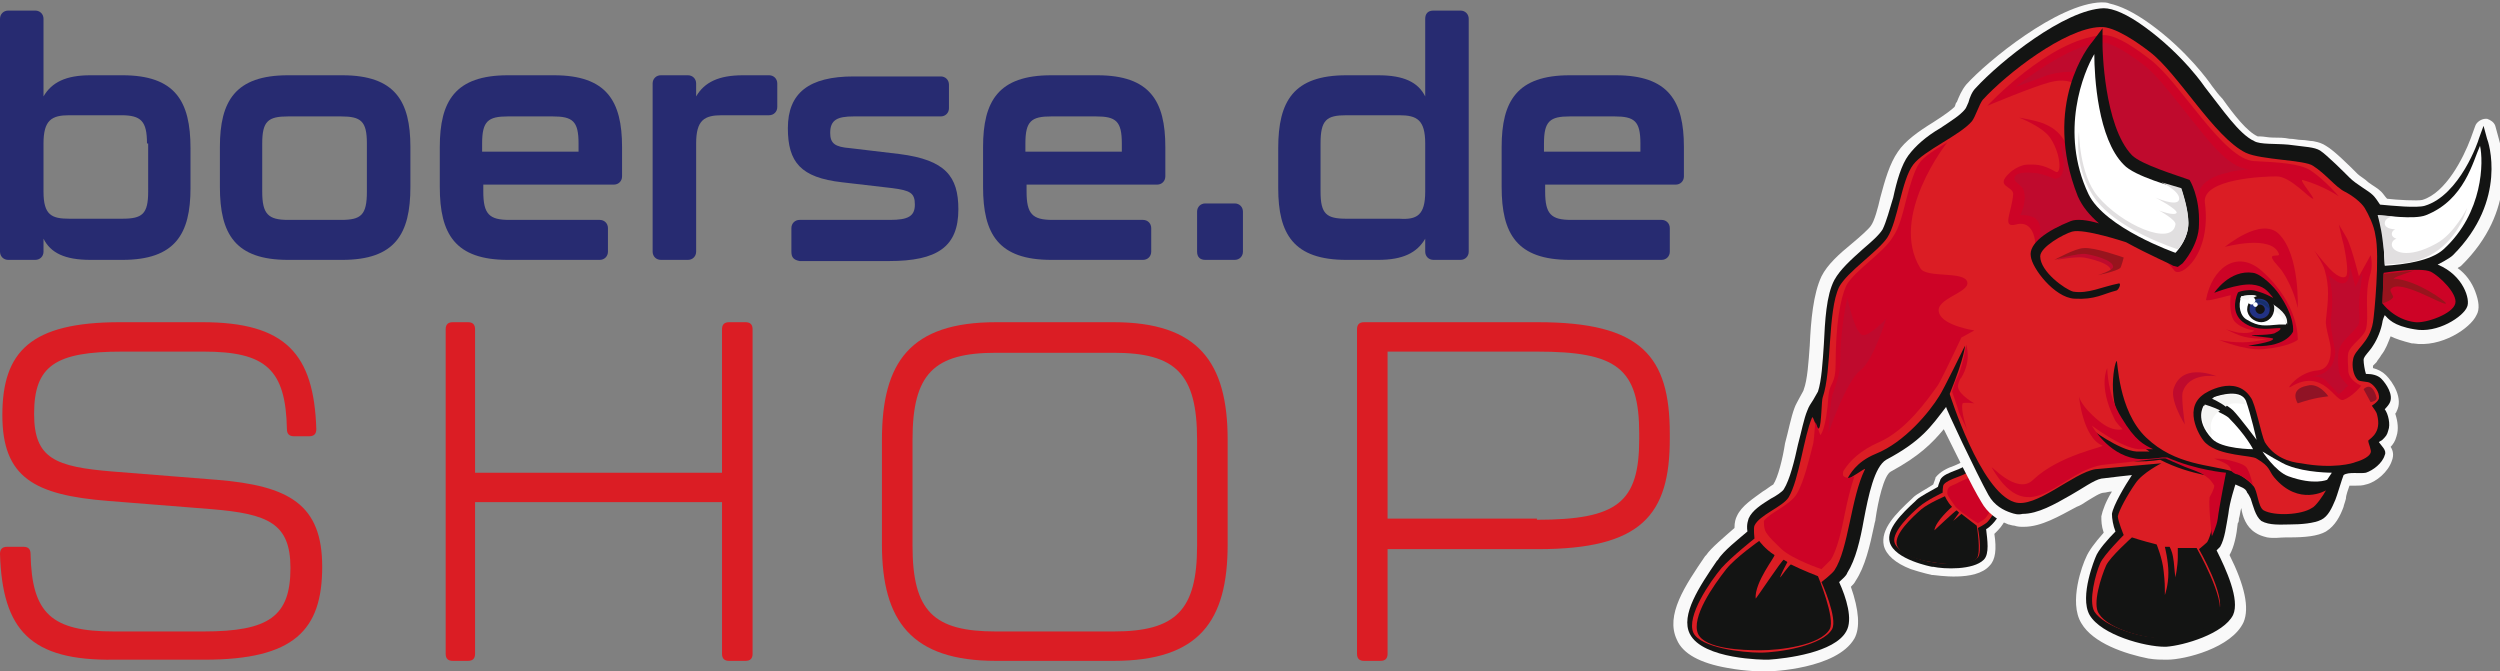 <?xml version="1.0" encoding="utf-8"?>
<!-- Generator: Adobe Illustrator 25.2.1, SVG Export Plug-In . SVG Version: 6.00 Build 0)  -->
<svg version="1.1" id="Ebene_1" xmlns="http://www.w3.org/2000/svg" xmlns:xlink="http://www.w3.org/1999/xlink" x="0px" y="0px"
	 viewBox="0 0 212.6 57.1" style="enable-background:new 0 0 212.6 57.1;" xml:space="preserve">
<rect x="0" y="0" width="212.6" height="57.1" fill="#808080" stroke="none"/>
<style type="text/css">
	.st0{fill:#DB1D24;}
	.st1{fill:#F9F9F9;}
	.st2{fill:#131413;}
	.st3{fill:#CD0326;}
	.st4{fill:#98141D;}
	.st5{fill:#BF0A2D;}
	.st6{fill:#FFFFFF;}
	.st7{fill:#E1DFE0;}
	.st8{fill:#F5F5F4;}
	.st9{fill:#901325;}
	.st10{fill:#223284;}
	.st11{fill:#16316D;}
	.st12{fill:#272B71;}
</style>
<g>
	<g>
		<g>
			<path class="st0" d="M0,47.1c0-0.4,0.2-0.6,0.6-0.6H2c0.4,0,0.6,0.2,0.6,0.6c0.1,5.1,1.8,6.6,7.1,6.6h7.6c5.6,0,7.4-1.3,7.4-5.4
				c0-3.8-1.9-4.6-6.7-5l-8.8-0.7c-6.3-0.5-9-2-9-7.3c0-5.4,2.4-7.9,10-7.9h7c7.1,0,9.5,2.7,9.7,9.1c0,0.4-0.2,0.6-0.6,0.6h-1.3
				c-0.4,0-0.6-0.2-0.6-0.6c-0.1-5.1-1.8-6.6-7.1-6.6h-6.9c-5.7,0-7.5,1.2-7.5,5.3c0,3.8,1.8,4.5,6.7,4.9l8.8,0.7
				c6.2,0.5,9,2.1,9,7.4c0,5.4-2.4,7.9-10,7.9H9.7C2.6,56.2,0.2,53.6,0,47.1z"/>
			<path class="st0" d="M37.9,55.6V28c0-0.4,0.2-0.6,0.6-0.6h1.3c0.4,0,0.6,0.2,0.6,0.6v12.2h21V28c0-0.4,0.2-0.6,0.6-0.6h1.4
				c0.4,0,0.6,0.2,0.6,0.6v27.6c0,0.4-0.2,0.6-0.6,0.6H62c-0.4,0-0.6-0.2-0.6-0.6V42.7h-21v12.9c0,0.4-0.2,0.6-0.6,0.6h-1.3
				C38.1,56.2,37.9,56,37.9,55.6z"/>
			<path class="st0" d="M75,46.3v-8.9c0-6.6,2.4-10,9.7-10h10c7.2,0,9.7,3.4,9.7,10v8.9c0,6.5-2.4,9.9-9.7,9.9h-10
				C77.5,56.2,75,52.8,75,46.3z M94.7,53.7c5.3,0,7.1-1.8,7.1-7.3v-9c0-5.6-1.8-7.4-7.1-7.4h-10c-5.3,0-7.1,1.8-7.1,7.4v9
				c0,5.6,1.8,7.3,7.1,7.3H94.7z"/>
			<path class="st0" d="M115.4,55.6V28c0-0.4,0.2-0.6,0.6-0.6h14.8c8.8,0,11.2,2.9,11.2,9.5v0.4c0,6.5-2.4,9.4-11.2,9.4H118v8.9
				c0,0.4-0.2,0.6-0.6,0.6H116C115.6,56.2,115.4,56,115.4,55.6z M130.7,44.2c6.9,0,8.7-1.5,8.7-6.9v-0.4c0-5.6-1.9-7-8.7-7H118v14.2
				H130.7z"/>
		</g>
	</g>
	<g>
		<path class="st1" d="M176,38.3c-0.7,0.6-1.5,1.1-3.2,1.6c-0.4,0.1-1,1.4-1.3,2.2c0,0.1-0.1,0.2-0.1,0.3c-0.5,1.1-0.9,2.1-1.5,2.7
			c-0.1,0.1-0.2,0.2-0.3,0.3c0.2,1.3,0.1,2.2-0.4,2.7c-1.2,1.4-4.6,0.8-4.8,0.8c0,0-0.1,0-0.1,0c0,0-0.9-0.2-1.8-0.5
			c-1.3-0.5-2.1-1.2-2.3-2c-0.3-1.4,1-2.7,2.4-4l0.1-0.1c0.3-0.3,1.1-0.7,1.7-1.1c0.1-0.3,0.2-0.5,0.2-0.6c0.4-0.5,1-0.8,1.6-1
			c0.2-0.1,0.5-0.2,0.6-0.3c0.3-0.3,0.7-1.2,1.1-2c0.3-0.7,0.6-1.3,0.9-1.7"/>
		<path class="st2" d="M169.1,35.9c-0.3,0.4-0.6,1-0.8,1.6c-0.4,0.8-0.8,1.8-1.2,2.1c-0.1,0.1-0.5,0.3-0.8,0.4
			c-0.5,0.2-1.1,0.4-1.3,0.8c0,0.1-0.1,0.2-0.2,0.6c-0.5,0.3-1.5,0.8-1.8,1.1l-0.1,0.1c-1.2,1.1-2.5,2.4-2.2,3.5
			c0.4,1.5,3.6,2.1,3.6,2.1c0,0,0.1,0,0.1,0c0.9,0.2,3.4,0.3,4.3-0.6c0.5-0.5,0.3-1.7,0.2-2.6c0.2-0.1,0.4-0.3,0.5-0.4
			c0.6-0.6,1-1.5,1.4-2.6c0.5-1.2,1.1-2.6,1.8-2.8c2-0.6,2.7-1.2,3.7-2.1"/>
		<path class="st0" d="M169.5,36.2c-0.6,0.9-1.3,3.1-2.1,3.9c-0.4,0.4-1.7,0.6-2.1,1.1c-0.1,0.1-0.1,0.7-0.1,0.7s-1.3,0.6-2,1.2
			c-0.7,0.6-2.3,2.1-2.1,3c0.2,0.9,2.3,1.6,3.2,1.7c1,0.2,3.3,0.3,3.9-0.4c0.4-0.5,0-2.5,0-2.5s0.6-0.3,0.8-0.5
			c0.9-0.9,1.6-3.6,2.6-4.9c0.1-0.1-1.1,0.4-1,0.3c0.2-0.2,0.6-0.7,1.7-0.9"/>
		<path class="st3" d="M172.5,38.5c-1.1,0.2-1.7,0.6-2.1,1.1c0,0-0.1,0.3-0.1,0.3c0.1,0.2,0.6,0.1,0.6,0.1c-0.3,0.5-0.6,1.2-0.9,1.8
			c-0.4,0.9-0.8,1.9-1.2,2.3c-0.1,0.1-0.3,0.2-0.6,0.4c0,0-1.3-0.8-1.9-1.4c-0.2-0.3-0.6-0.8-0.7-1.1c0-0.2,0-0.4,0.1-0.5
			c0.1-0.2,0.6-0.3,0.9-0.5c0.4-0.2,0.8-0.3,1.1-0.6c0.5-0.5,1-1.7,1.4-2.4c0.1-0.3,0.2-0.8,0.3-1.1"/>
		<path class="st2" d="M166.8,43.7c0,0-0.7,0.6-0.7,0.6c0,0,0.5-0.7,0.5-0.7c-0.1-0.1-0.1-0.1-0.2-0.2c-0.1,0-1.9,1.7-1.9,1.7
			c0.1-0.8,1.5-2,1.5-2c-0.4-0.4-0.6-0.9-0.6-0.9s-1.4,0.6-2,1.1c-0.8,0.7-2.3,2.1-2.1,3c0.2,0.9,2.1,1.4,3,1.5
			c1,0.2,3.1,0.4,3.8-0.3c0.4-0.5,0-2.8,0-2.8S167.3,44.1,166.8,43.7"/>
		<path class="st1" d="M146.9,56.8c-2.3-0.4-3.8-1.2-4.3-2.4c-1-2.1,0.7-4.6,2.4-7.1l0.1-0.1c0.4-0.6,1.5-1.5,2.4-2.3
			c0-0.5,0.1-0.8,0.2-1c0.4-0.9,1.4-1.5,2.2-2.1c0.2-0.1,0.7-0.5,0.9-0.6c0.4-0.6,0.8-2.2,1-3.5c0.3-1.1,0.5-2.2,0.8-3
			c0.1-0.3,0.3-0.6,0.5-1c0.1-0.2,0.3-0.5,0.3-0.6c0.3-0.8,0.4-2.3,0.5-3.7c0.1-2.2,0.3-4.4,1-5.9c0.5-1,1.5-1.9,2.6-2.8
			c0.6-0.5,1.4-1.2,1.6-1.5c0.3-0.4,0.6-1.5,0.8-2.4c0.4-1.5,0.8-2.9,1.5-3.9c0.6-0.9,1.7-1.7,3-2.5c1.1-0.7,1.6-1.1,1.8-1.3
			c0.1-0.1,0.1-0.4,0.2-0.4c0.2-0.5,0.4-1,0.8-1.5c1.8-2,7.8-6.9,11.5-7c0.2,0,0.5,0,0.7,0.1c0.9,0.2,2,0.7,3.4,1.7
			c3.2,2.3,5.1,5,5.3,5.3c0.3,0.4,0.6,0.8,0.9,1.1c1,1.4,2.1,2.8,3,3.2c0,0,0,0,0.2,0c0.3,0,0.7,0.1,1.1,0.1c0.5,0,0.9,0,1.4,0.1
			c0.4,0,0.7,0.1,1,0.1c0.4,0,0.7,0.1,1,0.1c0.5,0.1,0.8,0.2,1.1,0.4c0.7,0.4,2,1.7,2.7,2.4c0.2,0.2,0.6,0.4,0.9,0.7
			c0.4,0.3,0.8,0.5,1.1,0.8c0.2,0.2,0.3,0.4,0.5,0.6c0,0,0,0,0,0c0.8,0.1,2.6,0.2,3,0.1c2-0.6,3.5-3.6,4.1-5.2c0,0,0.4-1.1,0.4-1.1
			c0.1-0.3,0.5-0.6,0.9-0.6c0,0,0.1,0,0.1,0c0.3,0.1,0.6,0.3,0.7,0.6l0.3,1.1c0.3,1,1.6,6.1-3.2,10.8c-0.1,0.1-0.2,0.1-0.3,0.2
			c0.7,0.5,1.2,1.2,1.5,2c0.3,0.8,0.4,1.5,0.1,2c-0.5,1.1-3,2.8-5.4,2.4c0,0-0.1,0-0.1,0c-0.8-0.2-1.4-0.4-1.8-0.6
			c-0.2,0.5-0.4,1.1-0.8,1.6c-0.1,0.2-0.3,0.4-0.4,0.6c-0.1,0.1-0.2,0.2-0.3,0.3c0,0.1,0,0.1,0,0.2c0.4,0.1,0.8,0.3,1.1,0.6
			c0.6,0.6,1.5,2,0.9,3.1c0,0.1-0.1,0.1-0.1,0.2c0.2,0.6,0.3,1.3,0.1,1.9c-0.1,0.4-0.3,0.7-0.5,0.9c0.2,0.3,0.3,0.7,0.1,1.2
			c-0.3,0.9-1.3,1.8-2.2,2c-0.3,0.1-0.6,0.1-0.9,0.1c-0.1,0-0.4,0-0.5,0c-0.1,0.3-0.3,0.8-0.3,1.1c-0.1,0.4-0.2,0.6-0.2,0.7
			c-0.3,0.8-0.7,1.6-1.5,2.1c-0.7,0.4-1.8,0.5-3.1,0.5c-0.1,0-0.2,0-0.3,0c-0.5,0-1,0.1-1.6,0c-0.4-0.1-0.7-0.2-1-0.4
			c-0.8-0.5-1.1-1.4-1.2-2.1c-0.1,0.3-0.1,0.6-0.2,0.9c0,0.1,0,0.3-0.1,0.4c-0.1,1-0.3,2-0.7,2.7c0,0,0,0,0,0
			c1.3,2.6,1.7,4.5,1.2,5.7c-1,2.2-5,3.2-6.5,3.2c0,0-0.1,0-0.1,0c-0.4,0-0.9,0-1.5-0.1c-2-0.4-4.7-1.3-5.7-3
			c-1.1-1.8,0.1-5,0.4-5.6c0.2-0.5,0.7-1.2,1.5-2.1c-0.2-0.6-0.2-1-0.2-1.4c0.1-0.5,0.4-1.3,0.9-2.1c-0.3,0-0.5,0.1-0.7,0.1
			c-0.3,0-0.9,0.4-1.4,0.7c-0.3,0.2-0.6,0.4-0.9,0.5c-1.5,0.8-3,1.7-4.5,1.7c-0.3,0-0.5,0-0.8-0.1l0,0c-0.2,0-0.4-0.1-0.5-0.1
			c-1-0.4-1.8-1-2.3-1.9c-0.8-1.3-2.3-4.4-3.2-6.2c-1,1.2-2.1,2.3-4.5,3.6c-0.6,0.3-1.1,2.6-1.3,4c0,0.2-0.1,0.4-0.1,0.5
			c-0.4,1.9-0.8,3.6-1.6,4.8c-0.1,0.2-0.2,0.3-0.4,0.5c0.7,2,0.8,3.5,0.3,4.4c-1.5,2.6-7.1,2.8-7.4,2.8c-0.1,0-0.2,0-0.2,0
			C149.9,57.1,148.5,57.1,146.9,56.8"/>
		<path class="st2" d="M169.1,42.1c0.5,0.9,1.3,1.3,1.9,1.5c0.3,0.1,0.6,0.2,1,0.1c1.3,0,2.7-0.8,4.1-1.6c0.9-0.5,2-1.3,2.6-1.4
			c0.7-0.1,2.6-0.3,2.6-0.3c-0.6,0.9-1.6,2.6-1.7,3.3c0,0.4,0.1,1,0.3,1.5c-0.6,0.6-1.5,1.6-1.7,2.2c0,0-1.4,3.3-0.5,4.9
			c1,1.7,4.7,2.7,6.4,2.7c0,0,0.1,0,0.1,0c1.5-0.1,4.9-1.1,5.7-2.7c0.6-1.3-0.6-3.9-1.4-5.5c0.2-0.2,0.3-0.3,0.3-0.3
			c0.4-0.7,0.5-1.7,0.7-2.8c0.1-1,0.6-2.5,0.6-2.5c0.4,0.2,0.9,0.3,1,0.7c0.1,0.1,0.2,0.3,0.3,0.5c0.2,0.6,0.4,1.5,0.9,1.9
			c0.7,0.4,1.7,0.3,2.4,0.3c1,0,2.1-0.1,2.7-0.4c0.6-0.3,0.9-1,1.2-1.7c0.1-0.2,0.6-1.9,0.7-2.1c0.4-0.3,1.4-0.1,1.9-0.2
			c0.6-0.2,1.4-0.8,1.6-1.5c0.2-0.4-0.3-0.8-0.5-1.1c0.1-0.1,0.2-0.1,0.3-0.2c0.3-0.3,0.4-0.4,0.5-0.8c0.2-0.5,0-1.4-0.3-1.8
			c0,0,0.3-0.3,0.4-0.5c0.4-0.7-0.3-1.7-0.7-2.1c-0.3-0.3-0.8-0.4-1.2-0.4c0,0,0,0-0.1,0c-0.1-0.3-0.2-0.9-0.2-1.2
			c0-0.3,0.5-0.7,0.8-1.2c0.4-0.6,0.7-1.4,0.8-2c0-0.1,0.1-0.4,0.2-0.6c0.3,0.3,0.7,0.9,2.5,1.2c2,0.4,4.2-1.1,4.5-1.9
			c0.3-0.6-0.3-2.7-2.5-3.6c0,0,1-0.5,1.3-0.8c4.7-4.7,3-9.7,2.9-9.9l-0.3-1.1l-0.4,1.1c0,0.1-1.6,4.8-4.6,5.7
			c-0.7,0.2-2.7,0-3.8-0.1c-0.2-0.3-0.4-0.6-0.6-0.8c-0.4-0.4-1.4-0.9-2-1.5c-0.5-0.5-1.9-1.9-2.5-2.3c-0.5-0.3-1.2-0.3-2.7-0.5
			c-1.1-0.1-2.4,0-2.9-0.3c-1.3-0.6-2.7-2.7-4.2-4.6c0,0-1.8-2.7-5.1-5.1c-1.5-1.1-2.7-1.6-3.5-1.6c-3.3,0.1-8.8,4.5-10.9,6.8
			c-0.3,0.3-0.5,0.8-0.6,1.2c-0.1,0.2-0.2,0.5-0.3,0.6c-0.4,0.5-1.2,1-2.1,1.6c-1.2,0.7-2.1,1.5-2.7,2.3c-0.6,0.8-1,2.2-1.3,3.6
			c-0.3,1-0.6,2.1-0.9,2.7c-0.3,0.5-1,1.1-1.7,1.7c-1,0.9-1.9,1.7-2.4,2.6c-0.7,1.3-0.8,3.5-0.9,5.5c-0.1,1.5-0.2,3.1-0.5,4
			c-0.1,0.2-0.3,0.5-0.4,0.7c-0.2,0.3-0.4,0.6-0.5,0.9c-0.3,0.7-0.5,1.8-0.8,2.9c-0.3,1.4-0.7,3-1.2,3.8c-0.1,0.2-0.7,0.6-1.1,0.8
			c-0.8,0.5-1.6,1-1.9,1.7c0,0.1-0.2,0.4-0.1,1.1c-0.7,0.6-2.1,1.7-2.5,2.4l-0.1,0.1c-1.5,2.2-3.1,4.6-2.3,6.2
			c1.1,2.2,6.4,2.2,6.5,2.2c0.1,0,0.1,0,0.2,0c1.5-0.1,5.6-0.6,6.6-2.4c0.6-1,0-2.9-0.6-4.2c0.3-0.3,0.6-0.5,0.7-0.8
			c0.7-1.1,1.1-2.8,1.4-4.5c0.4-2.1,0.9-4.5,1.9-5.1c3-1.6,3.8-2.8,5.1-4.5C165.4,34.6,168.1,40.3,169.1,42.1"/>
		<path class="st3" d="M202.7,23.2c0,0,3.1-0.5,4-0.1c0.8,0.4,2.3,1.9,2.1,2.7c-0.2,0.9-2.5,1.7-3.4,1.6c-1.8-0.2-2.8-1.6-2.8-1.6
			L202.7,23.2z"/>
		<path class="st4" d="M202.6,25.8l0.1-2.5l2.6-0.3c0,0-2.1,0.7-1.7,0.7c1.9,0.1,4.5,2,4.4,2.1c-0.1,0.3-4-2.2-4.7-1.2
			c-0.1,0.2,0.3,0.6,0.2,0.7C203.3,25.6,202.6,25.8,202.6,25.8"/>
		<path class="st0" d="M202.2,35.5c-0.1-0.4,0-0.3-0.5-1c0,0,0.5-0.3,0.6-0.6c0.1-0.6-0.5-1.2-0.7-1.3c-0.2-0.2-0.9-0.1-1.1-0.3
			c-0.4-0.4-0.5-1.2-0.4-1.7c0.1-0.9,1.4-1.4,1.7-3.2c0.1-0.5,0.6-5.7,0.2-7.4c-0.1-0.8-0.6-1.8-0.9-2.3c-0.3-0.5-1.1-1.1-1.7-1.4
			c-0.8-0.4-1.6-1.5-2.7-2.2c-0.7-0.5-4.4-0.5-5.7-1.1c-2.7-1.3-5.8-6.8-8.2-8.6c-0.9-0.7-3-2.2-4.2-2.1c-3,0.1-8,4-10,6.2
			c-0.3,0.4-0.6,1.4-0.9,1.8c-1,1.2-4.1,2.5-5,3.7c-1,1.3-1.3,4.8-2.2,6.2c-0.8,1.2-3.4,2.9-4.1,4.2c-1,2.1-0.6,7.1-1.4,9.4
			c-0.1,0.2-0.1,2.3-0.3,2.6c-0.2,0.3-0.5-1.1-0.6-0.9c-0.7,1.6-1.1,5.3-2,6.8c-0.5,0.8-2.5,1.5-2.9,2.4c-0.1,0.2,0,1.1,0,1.1
			s-1.9,1.5-2.8,2.5c-1,1.2-3,4.1-2.4,5.5c0.6,1.3,4.2,1.7,5.7,1.7c1.6,0,5.3-0.6,6.1-2c0.5-0.9-0.9-4-0.9-4s0.9-0.7,1.1-1
			c1.2-1.8,1.4-6.2,2.6-8.6c0.1-0.2-1.5,1-1.5,0.8c0.2-0.3,0.7-1.4,2.4-2.1c2.5-1,4.6-3.6,5.4-4.9c0.3-0.4,2.2-4.3,2.2-4.3
			s0,0.9-1.3,4.1c0,0,2.6,8.3,5.5,9.2c1.8,0.6,5-2.5,6.9-2.8l5.6-0.5c0,0-1.6,0.8-2.2,1.7c-0.7,1-1.4,2.3-1.5,2.8
			c0,0.4,0.5,1.6,0.5,1.6s-1.7,1.7-2,2.4c-0.4,0.9-1,3.2-0.5,4.1c0.8,1.3,4.1,2.3,5.6,2.2c1.4,0,4.4-1,5-2.2
			c0.6-1.3-1.7-5.3-1.7-5.3s0.5-0.4,0.7-0.6c0.6-1,0.8-4.1,1.1-5.3c0.1-0.3-2.4-0.3-5.1-1.7c-0.6,0.1-1.8,0.2-2.3,0.1
			c-2-0.4-3.7-2.8-3.7-2.8s2.5,1.9,4,2c0.2,0,0.7,0,1.1,0c-0.5-0.3-0.9-0.7-1.4-1.1c-2.5-2.3-1.6-6.5-1.4-6.6
			c0.1-0.1,0.1,4.2,2.5,6.5c2.5,2.4,5.5,2.3,7.4,2.9c0.5,0.2,1.4,0.8,1.7,1.2c0.4,0.4,0.4,1.8,0.9,2.1c0.9,0.5,3.2,0.4,4.1-0.2
			c0.3-0.1,1-1.1,1.2-1.5c0,0-2.3,1.4-4.4-1.1c-0.5-0.6-0.3-0.9-1.5-1.6c-0.4-0.3-3.1-0.2-4.3-1.3c-0.4-0.3-2-2.8-0.3-4.1
			c0.2-0.2,2.8-1.8,4.1,0.2c0.4,0.5,0.9,3.2,1.2,3.8c0.8,1.3,2.1,1.7,3.1,1.8c2.7,0.5,4.4,0,4.6-0.1c0.7-0.2,1.2-0.5,1.3-0.8
			c0.1-0.2-0.2-0.8-0.2-1C201.3,37.4,202.5,37,202.2,35.5"/>
		<path class="st3" d="M154.8,37c0,0,0.5-0.4,0.7-3.4c0.1-1.1,0.6-0.9,0.6-2.6c0-3.4,0.4-5.6,0.9-6.7c0.3-0.6,1.2-1.4,2-2.1
			c0.8-0.7,1.6-1.4,2-2.1c0.5-0.7,0.8-1.9,1.1-3.1c0.3-1.2,0.7-2.5,1.1-3.1c0.4-0.6,1.4-1.2,2.4-1.8c0,0-5,6.3-2.3,10.7
			c0.5,0.9,3.8,0.2,4,1.2c0.2,0.9-2.8,1.4-2.4,2.6c0.3,1.1,3,1.5,3,1.5l-1.1,0.6c-0.9,1.9-1.9,4-2.1,4.2c-0.8,1.1-2.6,3.7-4.9,4.7
			c-1.6,0.7-2.5,1.6-3,2.4c-0.1,0.1-0.1,0.5,0,0.5c0.3,0.3,0.9,0,0.9,0c-0.3,0.9-0.6,2.1-0.8,3.1c-0.3,1.6-0.7,3.2-1.2,4
			c-0.1,0.1-0.4,0.4-0.8,0.8c0,0-2.4-0.8-3.4-1.7c-0.4-0.4-1.2-1.1-1.4-1.6c-0.1-0.3-0.1-0.6-0.1-0.8c0.2-0.3,0.8-0.7,1.3-1
			c0.6-0.4,1.2-0.8,1.5-1.3c0.6-1,1.1-3.1,1.4-4.3c0.1-0.5,0.1-1.4,0.2-1.8L154.8,37z"/>
		<path class="st3" d="M171.2,16.5c-0.1,1.5-1,2.9,0.2,2.6c1.8-0.5,1.7,2,1.7,2s1.5-1.5,2.1-1.8c1.5-0.7,3.8-0.1,3.8-0.1
			s-1.5-1.4-1.7-1.9c-0.4-0.7-0.9-2.3-1.1-3.1c-0.1-0.3-0.3-1.4-0.3-1.4s-0.3-1.5-1.9-2.2c-0.5-0.3-2.3-0.6-2.3-0.6s2.1,0.8,2.7,1.8
			c0.9,1.4,0.9,3.1,0.4,2.8c-1.2-0.7-1.8-0.6-2.4-0.6c-0.5,0-1.2,0.4-1.5,0.7C169.6,15.9,171.2,15.8,171.2,16.5"/>
		<path class="st5" d="M173.3,20.6c0.1-0.6,0.4-1.2,0-1.8c-0.4-0.6-1.5-0.5-1.5-0.5s0.6-1.1,0.3-2.1c-0.1-0.4-0.8-0.7-0.8-1
			c0-0.4,0.5-0.6,1.6-0.5c0.7,0,1.8,0.5,1.8,0.5c1.5,0,0.4-3.3,0.4-3.3c0.1,0.4,0.9,1.3,1.2,2.8c0.2,0.9,0.5,1.8,0.9,2.5
			c0.1,0.2,1.4,1.6,1.6,1.8c0,0-1.8-0.5-2.4-0.3C174.5,19.4,173.3,20.6,173.3,20.6"/>
		<path class="st3" d="M184.9,23c0.5,0.7,3.2-1.3,2.6-5.8c-0.2-2,5-2.2,6.1-2.2c1.2,0,2.8,1.9,3.1,1.9c0.2,0-1.2-1.6-0.9-1.6
			c1.8,0.5,3.1,1.4,3.1,1.4s-1.2-1.4-2.4-2.2c-0.9-0.6-2.8-0.7-4.8-0.8c-2.6-0.1-6.3-6.7-8.8-8.6c-0.9-0.7-3-2.3-4.2-2.1
			c-4.5,0.4-9.7,6-9.7,6s3.8-1.6,5.3-2c2.2-0.6,3.1,0.8,4.1,1.7c1.2,1.1,0.8,9.7,1.9,10.8C182.4,21.7,183,20.6,184.9,23"/>
		<path class="st5" d="M174.1,6.4c-0.5,0.2-1.9,0.7-2.7,1c1.9-1.5,5-3.6,7.3-3.8c0,0,0,0,0,0c0.5,0,1.5,0.3,3.7,2
			c0.9,0.7,2,2.1,3.2,3.6c2.1,2.6,3.8,5.1,5.7,5.2c0,0-1.5,0.1-1.9,0.3c-1,0.2-2.1,0.7-2.4,1.6c-1,2.6,0.7,2.5-1.2,5.7
			c-0.1,0.2-0.5,0.6-0.5,0.6c-1-1.3-1.8-1.6-2.5-1.9c-0.6-0.3-1.2-0.6-2.3-1.6c-0.4-0.4-0.1-3.2-0.2-5c-0.2-3.2-0.8-5.6-1.5-6.3
			C178.8,7.7,178,5.3,174.1,6.4"/>
		<path class="st3" d="M184.3,38.9c-0.1,0-0.3,0-0.4,0c-0.6,0.1-1.8,0.2-2.3,0.1c-2.4-0.4-3.7-2.8-3.7-2.8s2.5,1.9,4,2
			c0.2,0,0.7,0,1.1,0c0,0,0.1,0,0.1,0c-0.8-0.4-1.5-0.7-2.7-2.7c-1.2-1.9-1.2-4.2-1.2-4.2s-0.8,1.5,0.6,4.3c0.1,0.3,0.7,0.9,0.7,0.9
			s-0.8,0.3-2-0.7c-1.6-1.3-1.7-2.1-1.7-2.1s0.3,3.5,2,4.2c0.2,0.1-3.7,0.8-5.9,2.9c-1.4,1.4-3.8-1.5-3.5-1c3.3,5.6,5.9,0,9.7-0.3
			c3-0.3,4.9-0.6,5.1-0.5c0,0,1.1,0.5,1.6,0.7c0.5,0.2,1.5,0.5,1.9,0.9c0.2,0.1,0.5,0.5,0.6,0.7c0,0.3-0.3,0.8-0.4,1
			c-0.1,0.8,0.2,3.3,0.2,3.3s0.4-0.8,0.5-1.5c0.1-0.9,0.7-3.9,0.7-3.9S186.8,40,184.3,38.9"/>
		<path class="st2" d="M186.2,15.3c-1.1-0.4-4.1-1.3-4.9-2.1c-2.4-2.5-2.5-9.2-2.5-9.3l0-1.5l-0.9,1.2c-0.2,0.2-4.3,5.3-1.2,13.1
			c0.4,0.9,1,1.6,1.8,2.3c-1-0.3-1.9-0.4-2.4-0.2c-2,0.8-3.6,1.9-3.4,3c0.1,1,2,3.5,3.7,3.6c1.8,0.1,2.4-0.4,3.6-0.7
			c0.2-0.1,0.4-0.6,0.2-0.6c-1.5,0.3-2.6,0.9-3.9,0.7c-0.7-0.2-2.8-1.7-2.8-3c0-0.8,2-1.9,2.7-2.1c1-0.3,4.6,0.9,4.6,0.9l0,0
			c2,1.1,3.9,1.9,4,2l0.4,0.1l0.4-0.3c0.1-0.1,1.4-1.6,1.4-3.3C187.1,16.7,186.2,15.3,186.2,15.3"/>
		<path class="st6" d="M177.6,16.5c-2.5-5.3-0.4-10.4,0.5-11.9c0,1.9,0.3,7.2,2.5,9.4c0.9,1,4.3,1.9,4.9,2.1
			c0.1,0.3,0.6,1.8,0.6,2.9c0,1.2-0.8,2.2-1.1,2.5C185,21.5,179,19.4,177.6,16.5"/>
		<path class="st2" d="M152.3,48c-0.1,0-0.9,1.1-0.9,1.1c-0.1,0,0.6-1.3,0.6-1.3c-0.1-0.1-0.2-0.1-0.3-0.2c-0.1-0.1-2.4,3.4-2.4,3.3
			c-0.1-1.4,1.7-3.6,1.6-3.7c-0.8-0.5-1.3-1.2-1.3-1.2s-2,1.4-2.8,2.4c-1.1,1.4-3,4.1-2.4,5.5c0.6,1.3,3.8,1.4,5.3,1.4
			c1.6,0,5.1-0.4,5.9-1.8c0.5-0.9-1-4.5-1-4.5S153.3,48.5,152.3,48"/>
		<path class="st2" d="M185.2,47.4c0,0.7-0.2,1.7-0.2,1.7c-0.1-0.6-0.1-1.2-0.2-1.7c-0.1-0.6-0.3-0.9-0.3-0.9c-0.2,0-0.3,0-0.4,0
			c0,0,0.3,1.2,0.3,2.2c0,1.1-0.3,1.9-0.3,1.9c0-0.8,0-1.1-0.1-2c-0.1-1.1-0.6-2.3-0.6-2.3c-1.2-0.3-2.1-0.6-2.1-0.6
			s-1.9,1.7-2.2,2.4c-0.4,0.9-1.2,3.3-0.6,4.1c0.8,1.3,3.9,2.1,5.4,2.1c1.4,0,4.3-0.7,4.8-2c0.6-1.3-1.9-5.7-1.9-5.7s-0.7,0-1.6,0
			C185.2,46.5,185.2,47.1,185.2,47.4"/>
		<path class="st6" d="M194.6,39.6c1.5,0.6,3.7,0.6,3.7,0.6l-0.4,0.6c0,0-1.1,0.5-3.3-0.3c-1.1-0.4-2.2-2.1-2.2-2.1
			S194.2,39.5,194.6,39.6"/>
		<path class="st6" d="M189.9,34.9c0.5,0.5,2,2.5,2,2.5s-0.5-2.2-0.9-3.3c-0.5-1.2-2.8-0.3-2.8-0.3S189.5,34.5,189.9,34.9"/>
		<path class="st6" d="M187.4,34.5c0,0,1.6,0.6,2.1,1c1.5,1.5,2.1,2.7,2.1,2.7s-2.7,0-3.5-0.9C186.6,35.7,187.4,34.5,187.4,34.5"/>
		<path class="st5" d="M179.5,23c0-0.6-1.7-1-2.3-1.1c-0.7-0.1-2.3,0.2-2.3,0.2s1.4-0.6,2.1-0.7c0.9-0.1,3.4,0.8,3.4,0.8
			s-0.1,0.5-0.4,0.6C179.9,23,179.5,23,179.5,23"/>
		<path class="st4" d="M174.7,22.1c0,0,1.8-1,2.5-1c0.9-0.1,3.4,0.8,3.4,0.8s-0.2,0.8-0.3,0.9c-0.4,0.3-1.9,0.6-1.9,0.6
			s1.3-0.4,1.3-0.7c0-0.6-1.7-1-2.3-1.1C176.7,21.5,174.7,22.1,174.7,22.1"/>
		<path class="st3" d="M192.4,29.7c-1.6,0.1-3.7-0.8-3.7-0.8s1.6,0.4,3.2,0.1c0.5-0.1,1.1-0.2,1.1-0.2s-1.6,0.1-2.6-0.3
			c-0.3-0.1-1.1-0.5-1.1-0.5s0.9,0.3,1.2,0.3c1,0.1,1.2-0.2,1.2-0.2s-1.1-0.1-1.7-0.8c-0.5-0.7-0.3-2.2-0.3-2.2
			c-0.1,0-2.1,0.6-2.1,0.4c0.5-2.7,2.6-4.3,4.7-2.5c3.3,2.9,3.1,5.9,3.1,5.9S194.7,29.5,192.4,29.7"/>
		<path class="st3" d="M167.2,29.3c0,0-0.2,1.5-0.7,2.7c-0.2,0.3-0.5,1.3-0.5,1.3s0.5,1.4,0.6,1.8c0.2,0.4,0.7,1.5,0.7,1.5
			s-0.6-1.7-0.4-2.3c0.1-0.1,1,0,1,0s-1.3-0.7-1.4-1.4c0-0.2,0.1-0.6,0.3-0.8C167.7,30.6,167.2,29.3,167.2,29.3"/>
		<path class="st5" d="M188.5,32c0,0-2.4-0.4-2.9,1.4c-0.1,0.6,0.2,2.7,0.2,2.7s-1.4-2.2-0.9-3.2C185.7,30.8,188.5,32,188.5,32"/>
		<path class="st3" d="M194.8,32.9c2.8-1.7,3.8,1.4,4.5,1.1c0.8-0.3,1.5-1.2,1.5-1.2s-1-0.4-1.1-1.2c0-0.5-0.1-1.1,0-1.6
			c0.2-0.7,1.3-1.3,1.5-2c0.3-1.1-0.2-2.9,0.4-4.8c0.2-0.8,0-1.5,0-1.5l-1,1.8c0,0-0.6-2.4-1-3.2c-0.1-0.2-0.7-1.2-0.7-1.2
			s0.3,1.4,0.4,1.7c0.3,1.4,0.4,2.5,0.2,2.7c-0.2,0.2-0.8,0.1-1.7-1c-0.2-0.2-1-1.2-1-1.2s0.8,1.2,0.9,1.7c0.4,1.4,0.3,2.4,0.1,4.2
			c-0.1,0.7,0.5,2.1,0.4,2.7c0,0.4-0.1,1.5-1.1,1.6C195.5,31.6,194.3,33.2,194.8,32.9"/>
		<path class="st5" d="M198.1,32.7c-0.3-0.3-0.4-0.7-1.6-0.7c1.5-0.1,2-0.9,2.1-2.1c0,0-0.4-1.8-0.4-2.6c0.2-1.6,0.2-2.6-0.2-3.9
			c0.3,0.2,0.8,0.7,1.2,0.7c0.8,0,0.6-1.6,0.6-1.6l0.5,1.9l0.6-1.2c-0.1,0.7-0.3,2.2-0.3,2.8c0,0.6,0.1,1.1,0,1.5
			c0,0.2-0.6,0.8-0.8,1c-0.4,0.4-0.8,0.8-0.9,1.3c-0.1,0.4-0.1,1,0,1.8c0.1,0.5,0.5,0.9,0.8,1.2c-0.3,0.2-0.6,0.7-0.9,0.7
			C199,33.6,198.3,32.9,198.1,32.7"/>
		<path class="st6" d="M202.8,22.6c1.6-0.1,3.9-0.4,5-1.4c3.4-3.1,3.4-7.5,3.1-8.8c-0.6,1.3-1.3,4.6-4.6,5.9c-1,0.4-3.6,0-4.1,0
			c0.2,0.3,0.5,1.2,0.5,1.8C202.7,21.3,202.8,22.6,202.8,22.6"/>
		<path class="st7" d="M202.8,22.5c1.4-0.1,2.8-0.1,4.2-1c2.2-1.4,2.8-3.8,2.8-3.8s-1.1,2.2-2.6,3c-2.5,1.4-3.8,0.7-3.8,0.1
			c0-0.4,0.4-0.5,0.4-0.5s-0.4-0.1-0.4-0.4c0-0.3,0.3-0.4,0.3-0.4s-0.9,0-0.9-0.5c0-0.6,0.9-0.6,0.9-0.6l-1.5-0.1c0,0,0.3,1.1,0.4,2
			C202.8,21.6,202.8,22.5,202.8,22.5"/>
		<path class="st3" d="M195.4,26.2c0,0-0.3-1.6-1.3-3.1c-0.1-0.2-0.7-0.8-0.8-1c-0.4-0.6,0.6-0.2,0.5-0.5c-0.6-1.7-4.6-0.6-4.6-0.6
			s3.1-2.6,4.6-1.1C195.6,21.7,195.4,26.2,195.4,26.2"/>
		<path class="st8" d="M188,36.2c0,0.1,0.1,0.9,0.1,0.9c-1.4-1.4-0.6-2.7-0.6-2.7s0.7,0.2,1.3,0.5C188.7,35,188.1,35.3,188,36.2"/>
		<path class="st8" d="M190.1,34.3c0.4,0,0.9,0.1,0.9,0.1c-0.5-1.6-2.9-0.5-2.9-0.5s0.7,0.3,1.2,0.7
			C189.3,34.5,189.6,34.3,190.1,34.3"/>
		<path class="st3" d="M191.6,41.3c0,0-0.3-1.3-0.6-1.6c-0.3-0.3-1.2-0.5-1.6-0.6c-0.3-0.1-1.1-0.1-1.1-0.1s0.8,0.3,1.1,0.5
			c0.5,0.4,0.1,0.5,0.7,0.8C191,40.5,191.6,41.3,191.6,41.3"/>
		<path class="st9" d="M201.6,34.2c0,0,0.6-0.1,0.5-0.4c-0.4-1.5-1.1-0.7-1.1-0.7L201.6,34.2z"/>
		<path class="st9" d="M198,33.7c0,0-0.8,0.1-1.2,0.2c-0.5,0.1-1.4,0.4-1.4,0.4s-0.8-1.2,0.8-1.5C197.2,32.5,198,33.7,198,33.7"/>
		<path class="st5" d="M155.9,33.4c-0.3,0.6-0.4,3.4-0.4,3.4s1.5-4.4,2.7-5.3c1.1-0.8,2.2-4.4,2.2-4.4s-1.4,1.5-2,1.4
			c-0.7-0.2-1.3-3.2-1.3-3.2s-0.6,2.6-0.6,5.3C156.5,31.6,156.3,32.2,155.9,33.4"/>
		<path class="st2" d="M195,28.2c0,0-0.6,1.5-3.8,1.2c-0.1,0,2.2-0.3,2.1-0.6c0-0.1-1.9-0.2-1.8-0.3c0,0,1.8,0,2-0.2
			c0.6-0.3,0.4-0.4,0.4-0.4c-0.8,0-1.9,0.3-3-0.4c-1.1-0.7-0.9-1.9-0.6-2.6c0-0.1,0.8-0.3,1.4-0.2c1.2,0.3,1.6,0.7,1.6,0.6
			c-0.5-0.6-0.8-1-1.8-1.1c-1.2-0.1-3.2,0.7-3.2,0.7s1.3-2,3.3-1.7c0.7,0.1,1.8,1.2,2.2,1.8C195.2,27,195,28.2,195,28.2"/>
		<path class="st6" d="M193.8,27.6c-1.2,0.1-1.7,0.2-2.7-0.4c-0.6-0.3-0.8-1.2-0.5-2c0,0,0.4-0.1,0.9-0.1c0.9,0.1,1.6,0.7,2.1,1.1
			c0.9,0.7,0.8,1.4,0.8,1.4S194,27.6,193.8,27.6"/>
		<path class="st8" d="M192.3,25.8c0.4,0.2,1.3,0.7,1.6,1c0.2,0.2,0.6,0.8,0.6,0.8s0-0.2,0-0.2c0-0.3-0.1-0.9-1.5-1.7
			c-0.3-0.2-1.1-0.6-1.4-0.6c-0.6,0-1,0.1-1,0.1l-0.1,0.2C190.5,25.4,191.9,25.6,192.3,25.8"/>
		<path class="st2" d="M192.3,27.4c-0.6,0-1.2-0.5-1.2-1.1c0-0.6,0.5-1.1,1.1-1.2c0.6,0,1.2,0.5,1.2,1.1
			C193.4,26.9,192.9,27.4,192.3,27.4"/>
		<path class="st10" d="M192.2,27.1c-0.5,0-0.9-0.4-0.9-0.8c0-0.5,0.3-0.9,0.8-0.9c0.5,0,0.9,0.3,0.9,0.8
			C193.1,26.7,192.7,27.1,192.2,27.1"/>
		<path class="st11" d="M192.3,25.8c-0.2-0.1-0.7-0.1-0.7-0.1c0.1-0.1,0.3-0.2,0.5-0.2c0.5,0,0.9,0.4,0.9,0.8
			C193,26.3,192.7,26,192.3,25.8"/>
		<path class="st2" d="M192.2,26.7c-0.2,0-0.4-0.2-0.4-0.4c0-0.2,0.2-0.4,0.4-0.4c0.2,0,0.4,0.2,0.4,0.4
			C192.6,26.5,192.4,26.7,192.2,26.7"/>
		<path class="st6" d="M191.5,25.9c-0.2,0-0.3-0.1-0.3-0.3c0-0.2,0.1-0.3,0.3-0.3c0.2,0,0.3,0.1,0.3,0.3
			C191.7,25.8,191.6,25.9,191.5,25.9"/>
		<path class="st6" d="M191.8,26.1c-0.1,0-0.2-0.1-0.2-0.2c0-0.1,0.1-0.2,0.2-0.2c0.1,0,0.2,0.1,0.2,0.2
			C192,26,191.9,26.1,191.8,26.1"/>
		<path class="st7" d="M185.5,16c0,0,0.6,1.7,0.6,2.9c0,1.4-0.9,2.3-0.9,2.3s-5.5-1.7-7.3-4.7c-1.6-2.6-1.1-5.3-1.1-5.3
			s0,3.6,1.6,5.5c2,2.4,6.3,4.3,6.6,2.4c0.1-0.4-1.4-1.2-1.4-1.2s1.3,0.5,1.5,0.2c0.1-0.3-1.8-1.3-1.8-1.3s1.8,0.8,2,0.2
			c0.2-0.7-1.5-1.5-1.5-1.5L185.5,16z"/>
	</g>
	<g>
		<g>
			<path class="st12" d="M16.2,12.6V16c0,3.9-1.3,6.1-5.8,6.1H7.7c-2.2,0-3.4-0.6-4-1.8v1.1c0,0.4-0.3,0.7-0.7,0.7H0.7
				c-0.4,0-0.7-0.3-0.7-0.7V1.6c0-0.4,0.3-0.7,0.7-0.7H3c0.4,0,0.7,0.3,0.7,0.7v6.6c0.7-1.2,1.9-1.8,4-1.8h2.7
				C14.9,6.4,16.2,8.6,16.2,12.6z M12.5,12.2c0-1.9-0.5-2.4-2.2-2.4H5.9c-1.5,0-2.2,0.4-2.2,2.4v4.1c0,2,0.7,2.3,2.2,2.3h4.5
				c1.7,0,2.2-0.4,2.2-2.3V12.2z"/>
			<path class="st12" d="M18.7,15.9v-3.4c0-3.9,1.3-6.1,5.8-6.1h4.6c4.5,0,5.8,2.2,5.8,6.1v3.4c0,4-1.3,6.2-5.8,6.2h-4.6
				C20,22.1,18.7,19.9,18.7,15.9z M29,18.7c1.7,0,2.2-0.4,2.2-2.4v-4.1c0-1.9-0.5-2.3-2.2-2.3h-4.5c-1.7,0-2.2,0.4-2.2,2.3v4.1
				c0,1.9,0.5,2.4,2.2,2.4H29z"/>
			<path class="st12" d="M37.4,15.9v-3.4c0-3.9,1.3-6.1,5.8-6.1h3.9c4.5,0,5.8,2.2,5.8,6.1V15c0,0.4-0.3,0.7-0.7,0.7H41.1v0.6
				c0,1.9,0.5,2.4,2.2,2.4H51c0.4,0,0.7,0.3,0.7,0.7v2c0,0.4-0.3,0.7-0.7,0.7h-7.8C38.7,22.1,37.4,19.9,37.4,15.9z M49.2,12.9v-0.7
				c0-1.9-0.5-2.3-2.2-2.3h-3.8c-1.7,0-2.2,0.4-2.2,2.3v0.7H49.2z"/>
			<path class="st12" d="M65.4,6.4c0.4,0,0.7,0.3,0.7,0.7v2c0,0.4-0.3,0.7-0.7,0.7h-4c-1.5,0-2.2,0.4-2.2,2.4v9.2
				c0,0.4-0.3,0.7-0.7,0.7h-2.3c-0.4,0-0.7-0.3-0.7-0.7V7.1c0-0.4,0.3-0.7,0.7-0.7h2.3c0.4,0,0.7,0.3,0.7,0.7v1.1
				c0.7-1.2,1.9-1.8,4-1.8H65.4z"/>
			<path class="st12" d="M67.3,21.4v-2c0-0.4,0.3-0.7,0.7-0.7h7.7c1.5,0,2.1-0.3,2.1-1.3s-0.4-1.2-1.9-1.4l-4.3-0.5
				c-3.5-0.4-4.6-1.7-4.6-4.6c0-3,1.8-4.4,5.6-4.4H80c0.4,0,0.7,0.3,0.7,0.7v2c0,0.4-0.3,0.7-0.7,0.7h-7.4c-1.4,0-2,0.3-2,1.4
				c0,0.9,0.4,1.2,1.7,1.3l4.2,0.5c3.9,0.5,5,1.9,5,4.7c0,3.2-1.8,4.4-5.9,4.4H68C67.5,22.1,67.3,21.9,67.3,21.4z"/>
			<path class="st12" d="M83.6,15.9v-3.4c0-3.9,1.3-6.1,5.8-6.1h3.9c4.5,0,5.8,2.2,5.8,6.1V15c0,0.4-0.3,0.7-0.7,0.7H87.3v0.6
				c0,1.9,0.5,2.4,2.2,2.4h7.7c0.4,0,0.7,0.3,0.7,0.7v2c0,0.4-0.3,0.7-0.7,0.7h-7.8C84.9,22.1,83.6,19.9,83.6,15.9z M95.4,12.9v-0.7
				c0-1.9-0.5-2.3-2.2-2.3h-3.8c-1.7,0-2.2,0.4-2.2,2.3v0.7H95.4z"/>
			<path class="st12" d="M101.8,21.4V18c0-0.4,0.3-0.7,0.7-0.7h2.5c0.4,0,0.7,0.3,0.7,0.7v3.4c0,0.4-0.3,0.7-0.7,0.7h-2.5
				C102.1,22.1,101.8,21.9,101.8,21.4z"/>
			<path class="st12" d="M121.9,0.9h2.3c0.4,0,0.7,0.3,0.7,0.7v19.8c0,0.4-0.3,0.7-0.7,0.7h-2.3c-0.4,0-0.7-0.3-0.7-0.7v-1.1
				c-0.7,1.2-1.9,1.8-4,1.8h-2.7c-4.5,0-5.8-2.2-5.8-6.1v-3.4c0-4,1.3-6.2,5.8-6.2h2.7c2.2,0,3.4,0.6,4,1.8V1.6
				C121.2,1.2,121.4,0.9,121.9,0.9z M121.2,16.3v-4.1c0-2-0.7-2.4-2.2-2.4h-4.5c-1.7,0-2.2,0.4-2.2,2.4v4.1c0,1.9,0.5,2.3,2.2,2.3
				h4.5C120.5,18.7,121.2,18.3,121.2,16.3z"/>
			<path class="st12" d="M127.7,15.9v-3.4c0-3.9,1.3-6.1,5.8-6.1h3.9c4.5,0,5.8,2.2,5.8,6.1V15c0,0.4-0.3,0.7-0.7,0.7h-11.1v0.6
				c0,1.9,0.5,2.4,2.2,2.4h7.7c0.4,0,0.7,0.3,0.7,0.7v2c0,0.4-0.3,0.7-0.7,0.7h-7.8C129,22.1,127.7,19.9,127.7,15.9z M139.5,12.9
				v-0.7c0-1.9-0.5-2.3-2.2-2.3h-3.8c-1.7,0-2.2,0.4-2.2,2.3v0.7H139.5z"/>
		</g>
	</g>
</g>
</svg>
